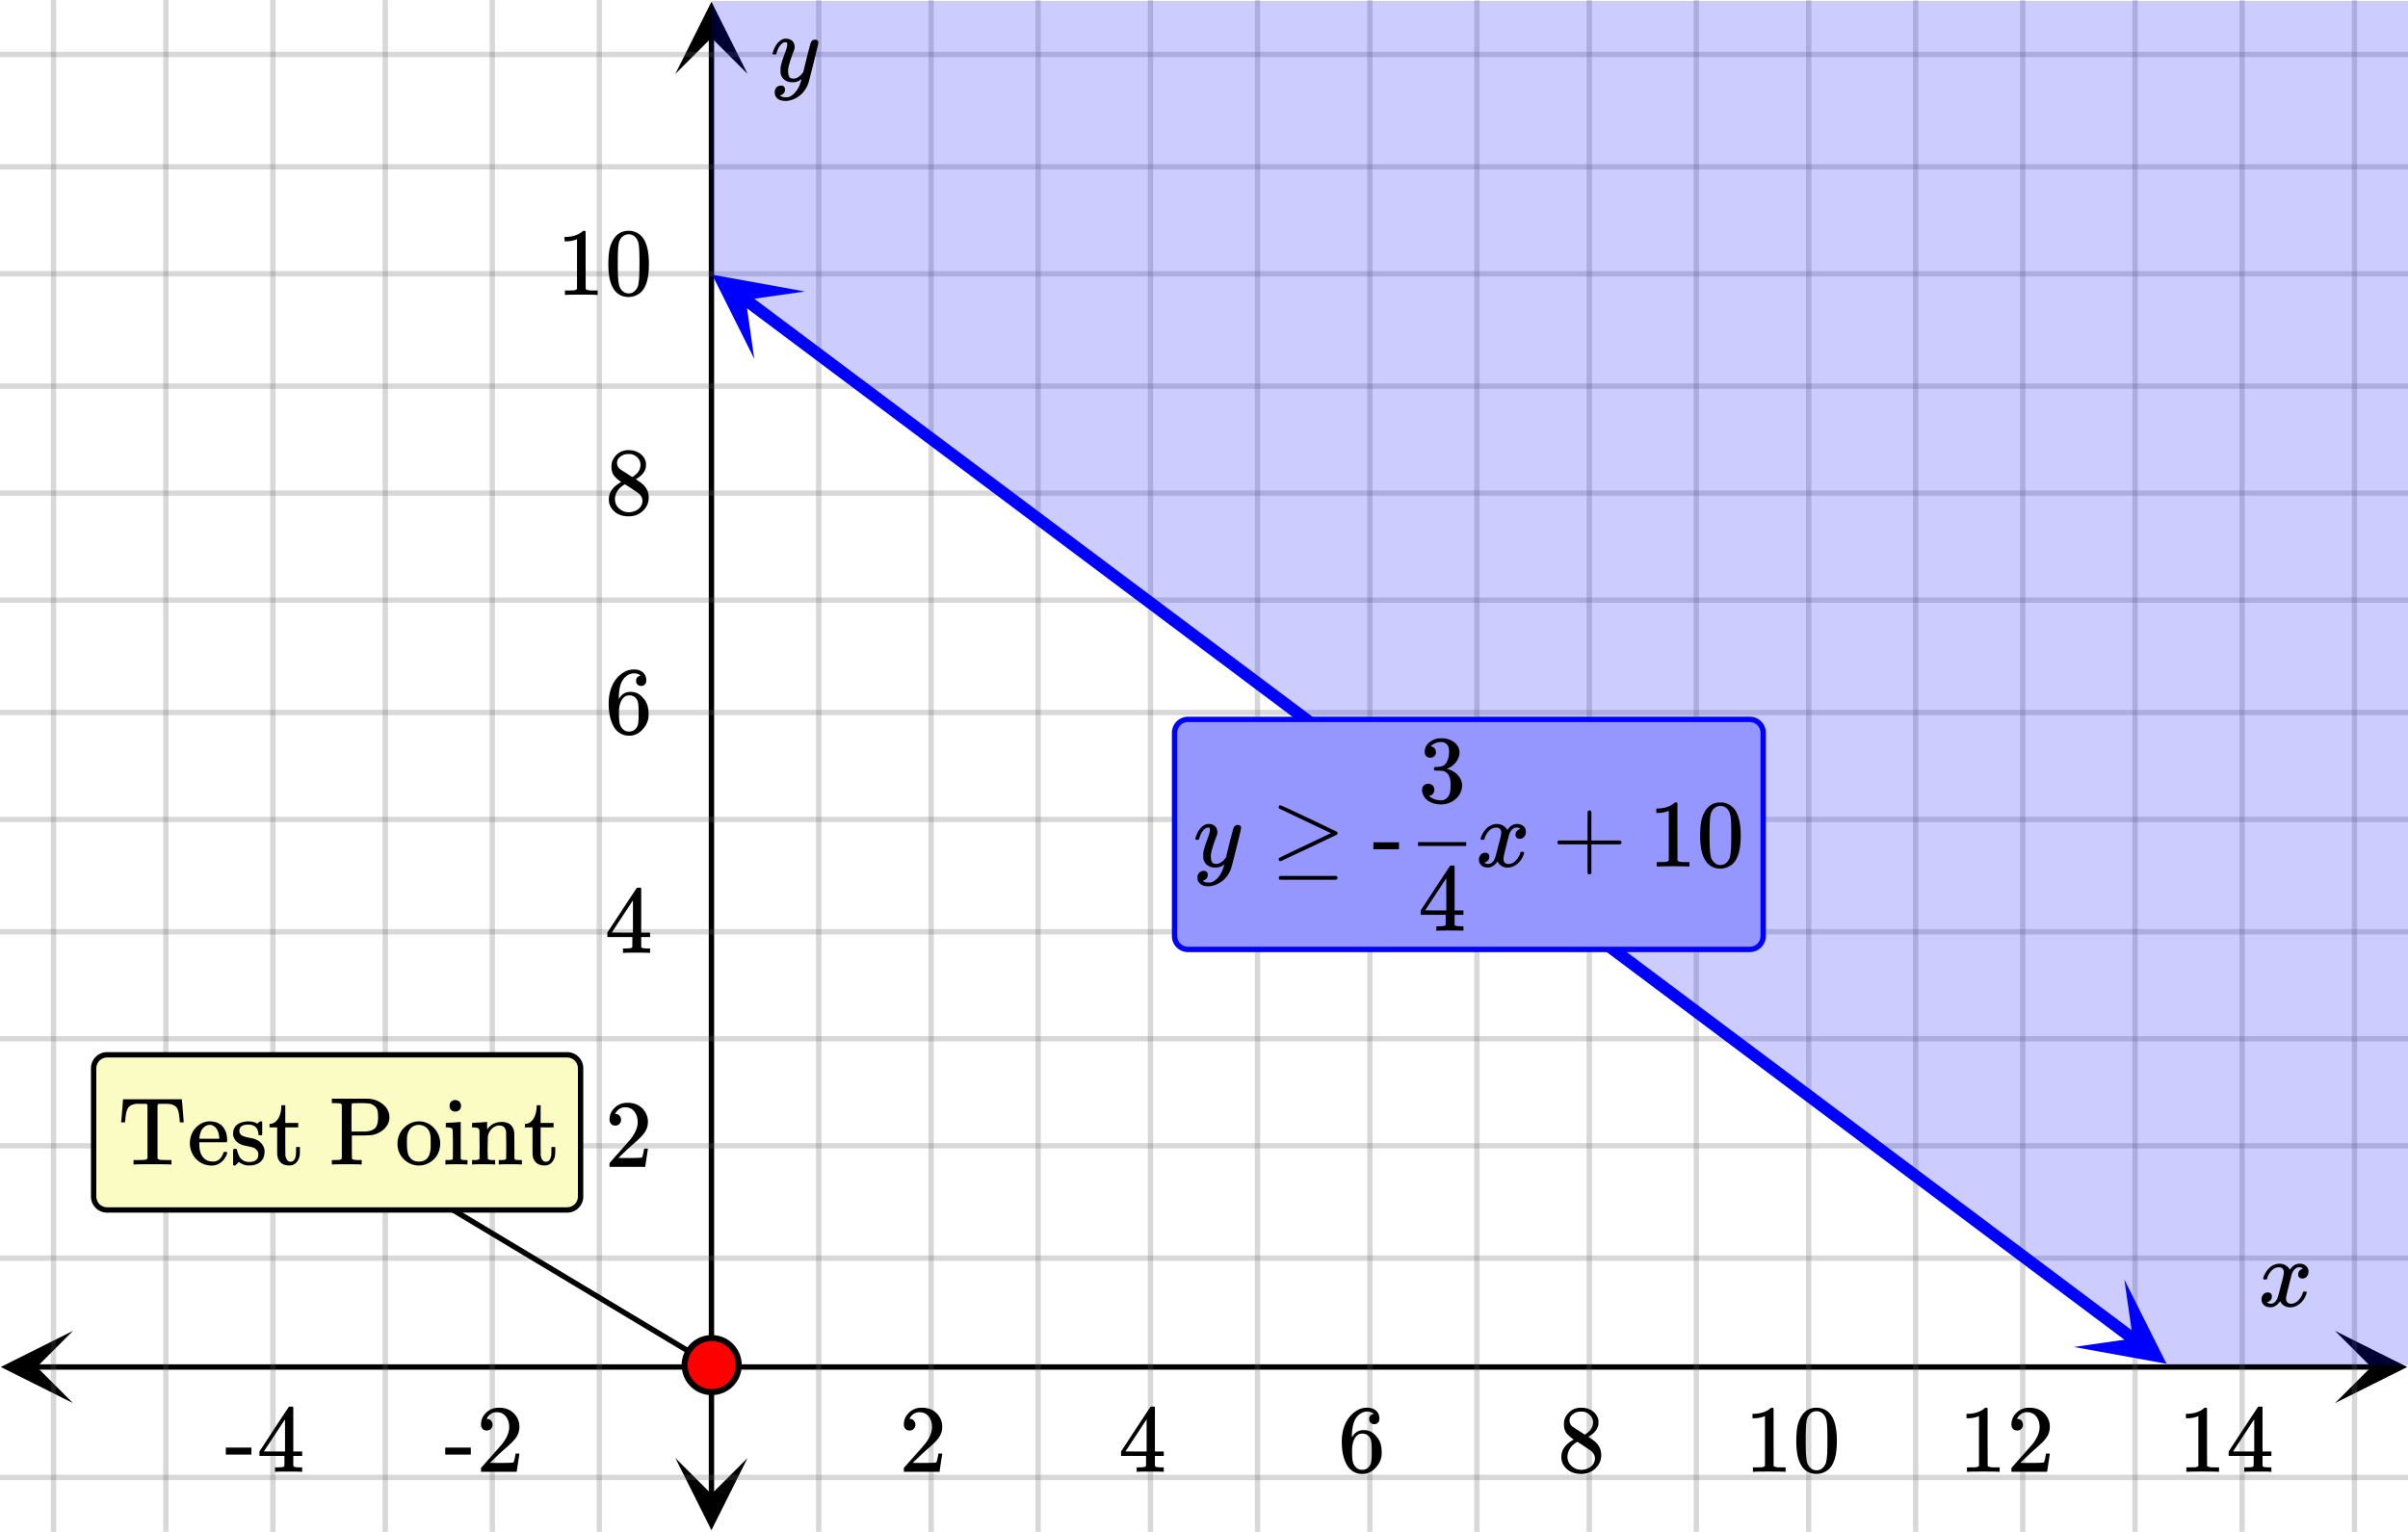 <svg xmlns="http://www.w3.org/2000/svg" width="450" height="286.359" viewBox="0 0 450 286"><defs><clipPath id="a"><path d="M126.203 272H140v13.863h-13.797zm0 0"/></clipPath><clipPath id="b"><path d="M126.203 0H140v13.637h-13.797zm0 0"/></clipPath><clipPath id="c"><path d="M.137 248.605H14V263H.137zm0 0"/></clipPath><clipPath id="d"><path d="M436.363 248.605H450V263h-13.637zm0 0"/></clipPath><clipPath id="e"><path d="M133 51h18v16h-18zm0 0"/></clipPath><clipPath id="f"><path d="M137.8 44.86l28.36 21.245-21.242 28.364-28.363-21.246zm0 0"/></clipPath><clipPath id="g"><path d="M387 239h18v16h-18zm0 0"/></clipPath><clipPath id="h"><path d="M396.992 239.008l28.363 21.246-21.246 28.363-28.363-21.246zm0 0"/></clipPath><clipPath id="i"><path d="M265 157h9v1h-9zm0 0"/></clipPath></defs><path fill="#fff" d="M0 0h450v286H0z"/><path d="M132.453 279.25V6.75h1v272.5zm0 0"/><g clip-path="url(#a)"><path d="M126.203 272.363l6.75 13.5 6.75-13.5-6.75 6.75zm0 0"/></g><g clip-path="url(#b)"><path d="M126.203 13.637l6.75-13.5 6.75 13.5-6.75-6.75zm0 0"/></g><path d="M0 235h450M0 214h450M0 194h450M0 174h450M0 153h450M0 133h450M0 112h450M0 92h450M0 72h450M0 51h450M0 31h450M0 10h450M0 276h450"/><path d="M0 234.5h450c.277 0 .5.223.5.5s-.223.5-.5.5H0a.498.498 0 0 1-.5-.5c0-.277.223-.5.5-.5zm0-21h450c.277 0 .5.223.5.5s-.223.5-.5.5H0a.498.498 0 0 1-.5-.5c0-.277.223-.5.5-.5zm0-20h450c.277 0 .5.223.5.5s-.223.5-.5.5H0a.498.498 0 0 1-.5-.5c0-.277.223-.5.5-.5zm0-20h450c.277 0 .5.223.5.5s-.223.5-.5.5H0a.498.498 0 0 1-.5-.5c0-.277.223-.5.5-.5zm0-21h450c.277 0 .5.223.5.5s-.223.5-.5.5H0a.498.498 0 0 1-.5-.5c0-.277.223-.5.5-.5zm0-20h450c.277 0 .5.223.5.5s-.223.5-.5.5H0a.498.498 0 0 1-.5-.5c0-.277.223-.5.5-.5zm0-21h450c.277 0 .5.223.5.5s-.223.5-.5.5H0a.498.498 0 0 1-.5-.5c0-.277.223-.5.5-.5zm0-20h450c.277 0 .5.223.5.5s-.223.5-.5.5H0a.498.498 0 0 1-.5-.5c0-.277.223-.5.5-.5zm0-20h450c.277 0 .5.223.5.5s-.223.5-.5.5H0a.498.498 0 0 1-.5-.5c0-.277.223-.5.5-.5zm0-21h450c.277 0 .5.223.5.5s-.223.5-.5.5H0a.498.498 0 0 1-.5-.5c0-.277.223-.5.5-.5zm0-20h450c.277 0 .5.223.5.5s-.223.5-.5.5H0a.498.498 0 0 1-.5-.5c0-.277.223-.5.5-.5zm0-21h450c.277 0 .5.223.5.5s-.223.5-.5.5H0a.498.498 0 0 1-.5-.5c0-.277.223-.5.5-.5zm0 266h450c.277 0 .5.223.5.5s-.223.5-.5.5H0a.498.498 0 0 1-.5-.5c0-.277.223-.5.5-.5zm0 0" fill="#666" fill-opacity=".251"/><path d="M6.75 254.855h436.5v1H6.75zm0 0"/><g clip-path="url(#c)"><path d="M13.637 248.605l-13.5 6.75 13.5 6.75-6.75-6.75zm0 0"/></g><g clip-path="url(#d)"><path d="M436.363 248.605l13.5 6.75-13.5 6.75 6.75-6.75zm0 0"/></g><path d="M153 0v286M174 0v286M194 0v286M215 0v286M235 0v286M256 0v286M276 0v286M297 0v286M317 0v286M338 0v286M358 0v286M378 0v286M399 0v286M419 0v286M440 0v286M112 0v286M92 0v286M72 0v286M51 0v286M31 0v286M10 0v286"/><path d="M153.5 0v286c0 .277-.223.5-.5.5a.498.498 0 0 1-.5-.5V0c0-.277.223-.5.5-.5s.5.223.5.5zm21 0v286c0 .277-.223.5-.5.5a.498.498 0 0 1-.5-.5V0c0-.277.223-.5.5-.5s.5.223.5.5zm20 0v286c0 .277-.223.5-.5.5a.498.498 0 0 1-.5-.5V0c0-.277.223-.5.5-.5s.5.223.5.5zm21 0v286c0 .277-.223.5-.5.5a.498.498 0 0 1-.5-.5V0c0-.277.223-.5.5-.5s.5.223.5.5zm20 0v286c0 .277-.223.5-.5.5a.498.498 0 0 1-.5-.5V0c0-.277.223-.5.5-.5s.5.223.5.5zm21 0v286c0 .277-.223.5-.5.5a.498.498 0 0 1-.5-.5V0c0-.277.223-.5.5-.5s.5.223.5.5zm20 0v286c0 .277-.223.5-.5.5a.498.498 0 0 1-.5-.5V0c0-.277.223-.5.5-.5s.5.223.5.5zm21 0v286c0 .277-.223.5-.5.5a.498.498 0 0 1-.5-.5V0c0-.277.223-.5.5-.5s.5.223.5.5zm20 0v286c0 .277-.223.5-.5.5a.498.498 0 0 1-.5-.5V0c0-.277.223-.5.5-.5s.5.223.5.5zm21 0v286c0 .277-.223.5-.5.5a.498.498 0 0 1-.5-.5V0c0-.277.223-.5.5-.5s.5.223.5.5zm20 0v286c0 .277-.223.5-.5.5a.498.498 0 0 1-.5-.5V0c0-.277.223-.5.5-.5s.5.223.5.5zm20 0v286c0 .277-.223.5-.5.5a.498.498 0 0 1-.5-.5V0c0-.277.223-.5.5-.5s.5.223.5.5zm21 0v286c0 .277-.223.5-.5.5a.498.498 0 0 1-.5-.5V0c0-.277.223-.5.5-.5s.5.223.5.5zm20 0v286c0 .277-.223.5-.5.5a.498.498 0 0 1-.5-.5V0c0-.277.223-.5.5-.5s.5.223.5.5zm21 0v286c0 .277-.223.5-.5.5a.498.498 0 0 1-.5-.5V0c0-.277.223-.5.5-.5s.5.223.5.5zm-328 0v286c0 .277-.223.5-.5.5a.498.498 0 0 1-.5-.5V0c0-.277.223-.5.5-.5s.5.223.5.5zm-20 0v286c0 .277-.223.5-.5.5a.498.498 0 0 1-.5-.5V0c0-.277.223-.5.5-.5s.5.223.5.5zm-20 0v286c0 .277-.223.5-.5.5a.498.498 0 0 1-.5-.5V0c0-.277.223-.5.5-.5s.5.223.5.5zm-21 0v286c0 .277-.223.5-.5.5a.498.498 0 0 1-.5-.5V0c0-.277.223-.5.5-.5s.5.223.5.5zm-20 0v286c0 .277-.223.5-.5.5a.498.498 0 0 1-.5-.5V0c0-.277.223-.5.5-.5s.5.223.5.5zm-21 0v286c0 .277-.223.5-.5.5a.498.498 0 0 1-.5-.5V0c0-.277.223-.5.5-.5s.5.223.5.5zm0 0" fill="#666" fill-opacity=".251"/><path d="M405 255L133 51V0h317v255zm0 0" fill="#00f" fill-opacity=".2"/><path d="M139.93 54.89l1.742 1.305 1.738 1.305-.672.898.672-.898 1.742 1.305 1.743 1.3 1.742 1.305 1.738 1.305 1.742 1.305-.676.902.676-.902 3.485 2.609 1.738 1.305 3.484 2.609-.676.898.676-.898 1.742 1.3 1.739 1.305 5.226 3.915-.676.902.676-.903 1.739 1.305 5.226 3.914-.676.899.676-.899 1.742 1.305 1.739 1.3 5.226 3.915-.676.902.676-.902 1.738 1.304 5.227 3.915 1.738 1.304-.672.899.672-.899 1.742 1.301 3.485 2.61-.676.902.676-.903 1.738 1.305 1.742 1.305-.675.902.675-.902 3.485 2.61 1.738 1.304 1.742 1.305-.672.898.672-.898 1.742 1.304 1.743 1.301 1.738 1.305 3.484 2.609-.676.902.676-.902 1.742 1.305 1.739 1.304 5.226 3.914-.676.899.676-.899 1.742 1.301 1.739 1.305 5.226 3.914-.676.902.676-.902 1.738 1.305 5.227 3.914 1.738 1.304-.672.899.672-.899 1.743 1.301 3.484 2.61 1.738 1.304-.672.903.672-.903 5.227 3.914 1.738 1.305 1.742 1.305 1.742 1.3 1.743 1.305-.676.903.676-.903 1.738 1.305 5.226 3.914 1.739 1.305 5.226 3.914 1.742 1.3 1.739 1.305-.672.903.672-.903 5.226 3.914 1.739 1.305 5.226 3.914 1.738 1.3-.671.903.671-.902 1.743 1.304-.676.903.676-.903 3.484 2.61 1.738 1.304 5.227 3.915 1.738 1.304 1.742 1.301 3.485 2.61-.676.902.676-.903 1.738 1.305 5.227 3.914 1.738 1.305 3.484 2.61 1.742 1.3 1.743 1.305 1.738 1.304-.672.903.672-.903 5.226 3.914 1.739 1.305 3.484 2.61 1.742 1.3 1.739 1.305 1.742 1.305-.676.902.676-.902 3.484 2.609 1.738 1.305 5.227 3.914 1.738 1.304 1.742 1.301 1.743 1.305-.676.902.676-.902 1.742 1.305 1.738 1.304 5.227 3.914-.676.899.676-.899 1.738 1.305 1.742 1.305 1.742 1.3 3.485 2.61-.676.902.676-.902 1.738 1.305 5.226 3.914 1.739 1.304 3.484 2.61 1.742 1.3 1.739 1.305 1.742 1.305-.676.902.676-.902 1.742 1.305a1.124 1.124 0 1 1-1.348 1.8l-5.226-3.914-1.738-1.3-6.97-5.22-1.738-1.304-1.742-1.305.676-.898-.676.898-3.484-2.609-1.738-1.305-1.743-1.3-1.742-1.305.676-.903-.676.903-1.742-1.305-1.738-1.305-5.227-3.914.676-.898-.676.898-1.738-1.304-1.742-1.305-1.742-1.3-1.743-1.305-1.738-1.305-5.226-3.914-1.739-1.305.672-.898-.672.898-3.484-2.61-1.742-1.3-1.739-1.305-6.968-5.218-1.739-1.305.672-.899-.672.899-5.226-3.914-1.738-1.301-5.227-3.914-1.738-1.305-3.485-2.61.676-.898-.676.899-1.742-1.305-1.738-1.304-1.742-1.301-3.485-2.61-1.738-1.304-5.227-3.914-1.738-1.305.672-.899-.672.899-3.484-2.61-1.742-1.3-1.739-1.305-6.968-5.219-1.739-1.304.672-.899-.672.899-3.484-2.61-1.742-1.3-1.739-1.305-5.226-3.914-1.738-1.305-3.485-2.61.676-.898-.676.899-1.742-1.305-1.738-1.305-1.742-1.3-3.485-2.61-1.738-1.305-1.742-1.304.672-.903-.672.903-3.485-2.61-1.738-1.304-1.742-1.305.672-.898-.672.898-1.742-1.3-1.743-1.305-1.738-1.305-3.484-2.61.676-.902-.676.902-3.485-2.609-1.738-1.305-3.484-2.609.676-.898-.676.898-1.742-1.3-1.739-1.305-5.226-3.915.676-.902-.676.903-1.738-1.305-5.227-3.914-1.738-1.301.672-.902-.672.902-5.227-3.914-1.738-1.305.672-.902-.672.902-3.485-2.61.676-.898-.676.899-1.742-1.305-1.738-1.305-1.742-1.304.672-.899-.672.899-1.742-1.301-1.743-1.305-1.738-1.304-3.484-2.61.676-.902-.676.902-3.485-2.61-1.738-1.304-1.742-1.305-1.742-1.3.675-.903-.675.903-1.742-1.305-1.739-1.305-3.484-2.609.676-.902-.676.902-1.742-1.305-1.739-1.304-5.226-3.914.676-.899-.676.899-1.738-1.301-5.227-3.914-1.738-1.305.672-.898-.672.898-5.227-3.914-1.738-1.305-1.742-1.3.672-.903-.672.902-3.485-2.609-1.738-1.305a1.12 1.12 0 0 1-.227-1.574 1.12 1.12 0 0 1 1.575-.226zm0 0" fill="#00f"/><g clip-path="url(#e)"><g clip-path="url(#f)" clip-rule="evenodd"><path d="M150.406 54.305l-17.328-3.14 7.883 15.745-1.582-11.023zm0 0" fill="#00f"/></g></g><g clip-path="url(#g)"><g clip-path="url(#h)" clip-rule="evenodd"><path d="M396.992 239.008l7.883 15.746-17.324-3.14 11.023-1.583zm0 0" fill="#00f"/></g></g><path d="M405 255L133 51" fill="red"/><path d="M132.738 255.434l-70-42 .524-.868 70 42zm0 0"/><path d="M138.05 255a5.051 5.051 0 1 1-10.102-.001 5.051 5.051 0 0 1 10.103.001zm0 0" fill="red" stroke-width="1.125" stroke="#000"/><path d="M152.313 7.234c.175 0 .324.047.445.141.12.094.18.219.18.375s-.293 1.418-.883 3.781c-.59 2.364-.926 3.66-1.008 3.89a4.988 4.988 0 0 1-.938 1.626c-.425.5-.922.89-1.484 1.172-.645.312-1.25.468-1.813.468-.917 0-1.535-.285-1.859-.859-.113-.168-.172-.406-.172-.719 0-.406.11-.722.328-.953.262-.23.528-.343.797-.343.531 0 .797.25.797.75 0 .449-.207.769-.625.968a.84.84 0 0 1-.101.055c-.036.016-.067.027-.086.039a.093.093 0 0 1-.047.016l-.063.03c.043.063.168.142.375.235.2.063.39.094.578.094h.141c.207 0 .363-.012.469-.031.457-.137.89-.442 1.297-.922.406-.48.718-1.05.937-1.719.137-.394.203-.629.203-.703 0-.012-.011-.008-.039.008a.534.534 0 0 0-.101.086c-.45.324-.942.484-1.485.484-.613 0-1.12-.144-1.515-.437-.395-.293-.653-.704-.766-1.235a5.999 5.999 0 0 1-.016-.57c0-.285.012-.508.032-.664.082-.512.359-1.39.828-2.64.261-.708.39-1.204.39-1.485 0-.168-.011-.285-.039-.352-.027-.066-.097-.101-.21-.101h-.094c-.27 0-.532.129-.782.39-.386.387-.683.957-.89 1.72a.197.197 0 0 1-.016.062.288.288 0 0 1-.023.054l-.024.032c-.011.015-.031.023-.062.023h-.485c-.074-.074-.109-.129-.109-.164s.02-.121.063-.258c.25-.844.625-1.496 1.125-1.953.406-.387.832-.578 1.28-.578.5 0 .903.137 1.204.414.3.277.453.66.453 1.148-.02.23-.035.356-.047.375 0 .075-.094.332-.281.782-.488 1.332-.781 2.308-.875 2.921a4.09 4.09 0 0 0-.016.422c0 .457.07.809.211 1.047.14.239.403.36.79.36.28 0 .542-.075.788-.22.246-.144.43-.284.555-.421.125-.137.285-.324.484-.563 0-.011.028-.132.086-.367.059-.234.145-.586.258-1.054.113-.47.223-.918.328-1.344.457-1.793.715-2.735.766-2.828.156-.324.41-.485.766-.485zm0 0M114.984 210.23c.329 0 .579-.109.782-.328.203-.203.296-.453.296-.75a1.13 1.13 0 0 0-.28-.765.907.907 0 0 0-.735-.328c-.047 0-.078 0-.078-.016s.015-.047.047-.11c.046-.078.078-.14.109-.187.438-.625 1-.937 1.688-.937.75 0 1.328.265 1.734.796.422.532.625 1.204.625 1.985 0 .922-.39 1.922-1.203 3.015-.375.47-1.219 1.422-2.516 2.875-1 1.125-1.5 1.704-1.516 1.72-.03.03-.03.171-.03.405v.344h6.671v-.047l.5-3.297v-.062h-.719v.062c-.109.672-.203 1.094-.25 1.22-.062.234-.125.359-.171.374-.126.063-1.126.094-3.016.094l-1.36-.016 1.063-1.015a46.51 46.51 0 0 1 1.797-1.657c1.016-.875 1.703-1.562 2.031-2.062.422-.61.625-1.266.625-1.969 0-.172 0-.375-.031-.594a3.58 3.58 0 0 0-1.25-2.187c-.672-.563-1.531-.828-2.563-.828-.921 0-1.703.297-2.359.922-.64.61-.969 1.36-.969 2.218 0 .313.094.579.281.797.188.22.454.328.797.328zm0 0M121.313 177.95h.171v-.829h-.53c-.579-.016-.923-.062-1.016-.14a.417.417 0 0 1-.11-.22V174.98h1.656v-.828h-1.656v-8.28l-.11-.11h-.327c-.235 0-.36.015-.375.031-.032.016-.954 1.406-2.797 4.203l-2.719 4.156v.828h4.672v.891c0 .625-.016.953-.016.984-.062.094-.125.157-.219.172-.124.047-.437.078-.953.094h-.562v.828h.156c.172-.031.984-.047 2.422-.047 1.375 0 2.156.016 2.313.047zm-3.032-3.798h-1.984l-1.969-.015 3.953-6zm0 0M119.719 126.121c-.563.11-.844.422-.844.969 0 .297.078.531.25.687a.98.98 0 0 0 .703.266c.281 0 .516-.094.688-.281.171-.172.265-.422.265-.719 0-.64-.219-1.156-.64-1.531-.422-.375-.985-.547-1.688-.547-.75 0-1.453.219-2.11.672-.812.547-1.452 1.297-1.906 2.281-.453.969-.687 2.094-.687 3.39 0 1.907.36 3.422 1.063 4.547.53.782 1.25 1.266 2.124 1.438.188.031.391.047.626.047.28 0 .515-.016.718-.063.625-.14 1.203-.468 1.719-1.015.61-.625.969-1.282 1.125-2 .063-.235.078-.5.078-.766v-.328c0-.703-.125-1.344-.375-1.922a3.952 3.952 0 0 0-.703-1.016 3.592 3.592 0 0 0-.86-.734c-.421-.234-.906-.344-1.453-.344-.843 0-1.515.36-2 1.078l-.14.235-.031-.063c0-1.656.28-2.859.859-3.64.563-.719 1.266-1.078 2.094-1.078.484.03.86.187 1.125.437zm-.797 4.328c.187.25.297.547.344.906.046.344.078.86.078 1.547v.578c0 .657-.031 1.157-.078 1.5-.047.36-.157.657-.344.907-.328.453-.797.687-1.406.687-.391 0-.735-.125-1.016-.375a2.158 2.158 0 0 1-.625-.922c-.14-.406-.203-1.156-.203-2.218 0-1.313.281-2.25.875-2.844.281-.281.64-.406 1.078-.406.531 0 .969.203 1.297.64zm0 0M116.094 89.918c-1.547.86-2.313 1.937-2.313 3.234 0 .625.14 1.141.438 1.578.703 1.079 1.781 1.61 3.265 1.61 1.063 0 1.954-.344 2.672-1.031.719-.688 1.078-1.516 1.078-2.5 0-1.063-.453-1.954-1.359-2.672-.016-.032-.375-.266-1.047-.719l.219-.156c.922-.563 1.469-1.25 1.64-2.047.032-.094.032-.281.032-.531 0-.22 0-.36-.016-.438-.14-.672-.516-1.219-1.11-1.656-.609-.422-1.312-.625-2.124-.625-.656 0-1.25.156-1.766.484-.5.328-.89.766-1.156 1.313-.188.343-.281.781-.281 1.297 0 .687.156 1.234.468 1.656.329.422.782.812 1.36 1.203zm3.594-3.203c0 .734-.329 1.375-.985 1.89a1.458 1.458 0 0 1-.312.235c-.157.094-.235.14-.235.156l-1.047-.687c-.718-.438-1.093-.688-1.156-.75-.437-.297-.64-.704-.64-1.22 0-.39.14-.718.437-1 .438-.421.969-.64 1.61-.64.312 0 .515 0 .593.016.484.094.89.328 1.219.687.344.36.516.797.516 1.313zm-4.766 6.406c0-.266.047-.547.156-.86.234-.718.734-1.312 1.484-1.796l.22-.11.14.079c.11.078.266.171.469.296.187.125.375.25.546.36.891.594 1.391.922 1.485 1.031.422.39.64.844.64 1.36 0 .343-.109.687-.312 1a2.25 2.25 0 0 1-.906.78 2.935 2.935 0 0 1-1.344.313 2.58 2.58 0 0 1-1.797-.703c-.516-.453-.781-1.047-.781-1.75zm0 0M111.484 54.95h.204v-.829h-1.063c-.594 0-.984-.094-1.172-.266l-.016-5.406v-5.39a.496.496 0 0 0-.312-.094c-.11 0-.188.015-.203.047a2.646 2.646 0 0 1-.563.422c-.671.406-1.515.64-2.515.671h-.344v.829h.344c.672 0 1.297-.125 1.844-.344a.653.653 0 0 1 .14-.047v9.312c-.187.125-.328.204-.422.22-.203.03-.656.046-1.36.046h-.468v.828h.219c.203-.031 1.156-.047 2.828-.047 1.703 0 2.656.016 2.86.047zm3.235-10.532a6.062 6.062 0 0 0-.813 2c-.14.734-.219 1.656-.219 2.766 0 1.859.25 3.28.766 4.265.64 1.266 1.656 1.89 3.031 1.89.516 0 1.032-.124 1.532-.374.656-.313 1.14-.813 1.484-1.516.516-.984.766-2.406.766-4.265 0-1.735-.22-3.11-.672-4.094a3.638 3.638 0 0 0-.828-1.235 3.316 3.316 0 0 0-2.297-.89c-1.172 0-2.078.484-2.75 1.453zm4.047-.219c.265.281.437.61.53 1.016.11.39.157 1.078.188 2.047 0 .078 0 .312.016.703v.984c0 1.156-.016 1.953-.031 2.422-.047.828-.125 1.438-.219 1.797a2.016 2.016 0 0 1-.547.953c-.312.36-.719.547-1.219.547-.5 0-.921-.188-1.234-.547a2.016 2.016 0 0 1-.547-.953c-.094-.36-.172-.969-.219-1.797a76.225 76.225 0 0 1-.03-2.422v-.984c.015-.39.015-.625.015-.703.031-.969.078-1.657.187-2.047.094-.406.266-.735.531-1.016a1.7 1.7 0 0 1 1.297-.578c.5 0 .938.188 1.282.578zm0 0M423.047 239c-.074-.074-.11-.14-.11-.203.051-.324.239-.738.563-1.25.563-.844 1.27-1.332 2.125-1.469.168-.02.293-.031.375-.031.418 0 .8.105 1.156.32.356.215.61.48.766.805.156-.2.254-.324.297-.375.437-.5.949-.75 1.531-.75.488 0 .887.14 1.195.422.309.281.461.625.461 1.031 0 .375-.105.688-.32.938-.215.25-.492.375-.836.375a.814.814 0 0 1-.563-.196.67.67 0 0 1-.218-.523c0-.551.3-.934.906-1.14 0-.013-.066-.052-.203-.126-.113-.074-.285-.11-.516-.11a.936.936 0 0 0-.344.048c-.457.187-.796.582-1.015 1.187-.031.094-.203.762-.516 2.008-.312 1.246-.48 1.945-.5 2.101a2.243 2.243 0 0 0-.062.532c0 .293.082.52.25.687.168.168.39.25.672.25.5 0 .957-.215 1.367-.64.41-.426.691-.895.836-1.407.031-.125.066-.195.101-.21.035-.016.133-.024.29-.024.23 0 .343.047.343.14 0 .012-.015.079-.047.204-.199.738-.613 1.386-1.25 1.937-.562.45-1.156.672-1.781.672-.844 0-1.48-.379-1.906-1.14-.356.542-.801.902-1.344 1.078a1.76 1.76 0 0 1-.469.047c-.687 0-1.176-.25-1.469-.75a1.322 1.322 0 0 1-.187-.72c0-.355.11-.66.328-.913a1.05 1.05 0 0 1 .828-.383c.52 0 .781.254.781.766 0 .437-.214.761-.64.968-.02.012-.05.024-.086.04a1.046 1.046 0 0 0-.094.046c-.027.016-.043.024-.055.024l-.046.015c0 .031.09.082.265.156.145.063.301.094.469.094.438 0 .813-.27 1.125-.812.125-.219.355-1 .688-2.344.074-.27.152-.574.242-.914.09-.34.152-.598.195-.774.043-.175.066-.285.078-.328.063-.324.094-.558.094-.703 0-.281-.078-.508-.235-.68-.156-.171-.375-.257-.656-.257-.543 0-1.011.207-1.406.625a3.462 3.462 0 0 0-.828 1.437c-.02.106-.047.168-.078.188-.031.02-.13.031-.297.031zm0 0M169.984 267.23c.328 0 .578-.109.782-.328.203-.203.297-.453.297-.75a1.13 1.13 0 0 0-.282-.765.907.907 0 0 0-.734-.328c-.047 0-.078 0-.078-.016s.015-.047.047-.11c.047-.078.078-.14.109-.187.438-.625 1-.937 1.688-.937.75 0 1.328.265 1.734.796.422.532.625 1.204.625 1.985 0 .922-.39 1.922-1.203 3.015-.375.47-1.219 1.422-2.516 2.875-1 1.125-1.5 1.704-1.516 1.72-.03.03-.03.171-.03.405v.344h6.671v-.047l.5-3.297v-.062h-.719v.062c-.109.672-.203 1.094-.25 1.22-.062.234-.125.359-.172.374-.125.063-1.125.094-3.015.094l-1.36-.016 1.063-1.015a46.51 46.51 0 0 1 1.797-1.657c1.016-.875 1.703-1.562 2.031-2.062.422-.61.625-1.266.625-1.969 0-.172 0-.375-.031-.594a3.58 3.58 0 0 0-1.25-2.187c-.672-.563-1.531-.828-2.563-.828-.922 0-1.703.297-2.359.922-.64.61-.969 1.36-.969 2.218 0 .313.094.579.281.797.188.22.454.328.797.328zm0 0M217.313 274.95h.171v-.829h-.53c-.579-.016-.923-.062-1.017-.14a.417.417 0 0 1-.109-.22V271.98h1.656v-.828h-1.656v-8.28l-.11-.11h-.327c-.235 0-.36.015-.375.031-.032.016-.953 1.406-2.797 4.203l-2.719 4.156v.828h4.672v.891c0 .625-.016.953-.016.984-.062.094-.125.157-.219.172-.125.047-.437.078-.953.094h-.562v.828h.156c.172-.031.984-.047 2.422-.047 1.375 0 2.156.016 2.313.047zm-3.032-3.798h-1.984l-1.969-.015 3.953-6zm0 0M256.719 264.121c-.563.11-.844.422-.844.969 0 .297.078.531.25.687a.98.98 0 0 0 .703.266c.281 0 .516-.094.688-.281.171-.172.265-.422.265-.719 0-.64-.219-1.156-.64-1.531-.422-.375-.985-.547-1.688-.547-.75 0-1.453.219-2.11.672-.812.547-1.452 1.297-1.905 2.281-.454.969-.688 2.094-.688 3.39 0 1.907.36 3.422 1.063 4.547.53.782 1.25 1.266 2.125 1.438.187.031.39.047.625.047.28 0 .515-.016.718-.063.625-.14 1.203-.468 1.719-1.015.61-.625.969-1.282 1.125-2 .063-.235.078-.5.078-.766v-.328c0-.703-.125-1.344-.375-1.922a3.952 3.952 0 0 0-.703-1.016 3.592 3.592 0 0 0-.86-.734c-.421-.234-.906-.344-1.452-.344-.844 0-1.516.36-2 1.078l-.141.235-.031-.063c0-1.656.28-2.859.859-3.64.563-.719 1.266-1.078 2.094-1.078.484.03.86.187 1.125.437zm-.797 4.328c.187.25.297.547.344.906.046.344.078.86.078 1.547v.578c0 .657-.031 1.157-.078 1.5-.047.36-.157.657-.344.907-.328.453-.797.687-1.406.687-.391 0-.735-.125-1.016-.375a2.158 2.158 0 0 1-.625-.922c-.14-.406-.203-1.156-.203-2.218 0-1.313.281-2.25.875-2.844.281-.281.64-.406 1.078-.406.531 0 .969.203 1.297.64zm0 0M294.094 268.918c-1.547.86-2.313 1.937-2.313 3.234 0 .625.14 1.141.438 1.578.703 1.079 1.781 1.61 3.265 1.61 1.063 0 1.954-.344 2.672-1.031.719-.688 1.078-1.516 1.078-2.5 0-1.063-.453-1.954-1.359-2.672-.016-.032-.375-.266-1.047-.719l.219-.156c.922-.563 1.469-1.25 1.64-2.047.032-.094.032-.281.032-.531 0-.22 0-.36-.016-.438-.14-.672-.515-1.219-1.11-1.656-.609-.422-1.312-.625-2.124-.625-.656 0-1.25.156-1.766.484-.5.328-.89.766-1.156 1.313-.188.343-.281.781-.281 1.297 0 .687.156 1.234.468 1.656.329.422.782.812 1.36 1.203zm3.594-3.203c0 .734-.329 1.375-.985 1.89a1.458 1.458 0 0 1-.312.235c-.157.094-.235.14-.235.156l-1.047-.687c-.718-.438-1.093-.688-1.156-.75-.437-.297-.64-.704-.64-1.22 0-.39.14-.718.437-1 .438-.421.969-.64 1.61-.64.312 0 .515 0 .593.016.485.094.89.328 1.219.687.344.36.515.797.515 1.313zm-4.766 6.406c0-.266.047-.547.156-.86.235-.718.735-1.312 1.485-1.796l.218-.11.14.079c.11.078.267.171.47.296.187.125.375.25.546.36.891.594 1.391.922 1.485 1.031.422.39.64.844.64 1.36 0 .343-.109.687-.312 1a2.25 2.25 0 0 1-.906.78 2.935 2.935 0 0 1-1.344.313 2.58 2.58 0 0 1-1.797-.703c-.515-.453-.781-1.047-.781-1.75zm0 0M333.484 274.95h.204v-.829h-1.063c-.594 0-.984-.094-1.172-.266l-.015-5.406v-5.39a.496.496 0 0 0-.313-.094c-.11 0-.188.015-.203.047a2.646 2.646 0 0 1-.563.422c-.671.406-1.515.64-2.515.671h-.344v.829h.344c.672 0 1.297-.125 1.844-.344a.653.653 0 0 1 .14-.047v9.312c-.187.125-.328.204-.422.22-.203.03-.656.046-1.36.046h-.468v.828h.219c.203-.031 1.156-.047 2.828-.047 1.703 0 2.656.016 2.86.047zm3.235-10.532a6.062 6.062 0 0 0-.813 2c-.14.734-.219 1.656-.219 2.766 0 1.859.25 3.28.766 4.265.64 1.266 1.656 1.89 3.031 1.89.516 0 1.032-.124 1.532-.374.656-.313 1.14-.813 1.484-1.516.516-.984.766-2.406.766-4.265 0-1.735-.22-3.11-.672-4.094a3.638 3.638 0 0 0-.828-1.235 3.316 3.316 0 0 0-2.297-.89c-1.172 0-2.078.484-2.75 1.453zm4.047-.219c.265.281.437.61.53 1.016.11.39.157 1.078.188 2.047 0 .078 0 .312.016.703v.984c0 1.156-.016 1.953-.031 2.422-.047.828-.125 1.438-.219 1.797a2.016 2.016 0 0 1-.547.953c-.312.36-.719.547-1.219.547-.5 0-.921-.188-1.234-.547a2.016 2.016 0 0 1-.547-.953c-.094-.36-.172-.969-.219-1.797a76.225 76.225 0 0 1-.03-2.422v-.984c.015-.39.015-.625.015-.703.031-.969.078-1.657.187-2.047.094-.406.266-.735.531-1.016a1.7 1.7 0 0 1 1.297-.578c.5 0 .938.188 1.282.578zm0 0M373.484 274.95h.204v-.829h-1.063c-.594 0-.984-.094-1.172-.266l-.015-5.406v-5.39a.496.496 0 0 0-.313-.094c-.11 0-.188.015-.203.047a2.646 2.646 0 0 1-.563.422c-.671.406-1.515.64-2.515.671h-.344v.829h.344c.672 0 1.297-.125 1.844-.344a.653.653 0 0 1 .14-.047v9.312c-.187.125-.328.204-.422.22-.203.03-.656.046-1.36.046h-.468v.828h.219c.203-.031 1.156-.047 2.828-.047 1.703 0 2.656.016 2.86.047zm3.485-7.72c.328 0 .578-.109.781-.328.203-.203.297-.453.297-.75a1.13 1.13 0 0 0-.281-.765.907.907 0 0 0-.735-.328c-.047 0-.078 0-.078-.016s.016-.047.047-.11c.047-.078.078-.14.11-.187.437-.625 1-.937 1.687-.937.75 0 1.328.265 1.734.796.422.532.625 1.204.625 1.985 0 .922-.39 1.922-1.203 3.015-.375.47-1.219 1.422-2.515 2.875-1 1.125-1.5 1.704-1.516 1.72-.031.03-.031.171-.031.405v.344h6.671v-.047l.5-3.297v-.062h-.718v.062c-.11.672-.203 1.094-.25 1.22-.063.234-.125.359-.172.374-.125.063-1.125.094-3.016.094l-1.36-.016 1.063-1.015a46.51 46.51 0 0 1 1.797-1.657c1.016-.875 1.703-1.562 2.031-2.062.422-.61.625-1.266.625-1.969 0-.172 0-.375-.03-.594a3.58 3.58 0 0 0-1.25-2.187c-.673-.563-1.532-.828-2.563-.828-.922 0-1.703.297-2.36.922-.64.61-.968 1.36-.968 2.218 0 .313.093.579.28.797.188.22.454.328.798.328zm0 0M414.484 274.95h.204v-.829h-1.063c-.594 0-.984-.094-1.172-.266l-.015-5.406v-5.39a.496.496 0 0 0-.313-.094c-.11 0-.188.015-.203.047a2.646 2.646 0 0 1-.563.422c-.671.406-1.515.64-2.515.671h-.344v.829h.344c.672 0 1.297-.125 1.844-.344a.653.653 0 0 1 .14-.047v9.312c-.187.125-.328.204-.422.22-.203.03-.656.046-1.36.046h-.468v.828h.219c.203-.031 1.156-.047 2.828-.047 1.703 0 2.656.016 2.86.047zm9.813 0h.172v-.829h-.531c-.579-.016-.922-.062-1.016-.14a.417.417 0 0 1-.11-.22V271.98h1.657v-.828h-1.656v-8.28l-.11-.11h-.328c-.234 0-.36.015-.375.031-.031.016-.953 1.406-2.797 4.203l-2.719 4.156v.828h4.672v.891c0 .625-.015.953-.015.984-.063.094-.125.157-.22.172-.124.047-.437.078-.952.094h-.563v.828h.156c.172-.031.985-.047 2.422-.047 1.375 0 2.157.016 2.313.047zm-3.031-3.798h-1.985l-1.969-.015 3.954-6zm0 0M83.203 271.73h4.781v-1.312h-4.78zm7.766-4.5c.328 0 .578-.109.781-.328.203-.203.297-.453.297-.75a1.13 1.13 0 0 0-.281-.765.907.907 0 0 0-.735-.328c-.047 0-.078 0-.078-.016s.016-.047.047-.11c.047-.078.078-.14.11-.187.437-.625 1-.937 1.687-.937.75 0 1.328.265 1.734.796.422.532.625 1.204.625 1.985 0 .922-.39 1.922-1.203 3.015-.375.47-1.219 1.422-2.516 2.875-1 1.125-1.5 1.704-1.515 1.72-.031.03-.031.171-.031.405v.344h6.671v-.047l.5-3.297v-.062h-.718v.062c-.11.672-.203 1.094-.25 1.22-.063.234-.125.359-.172.374-.125.063-1.125.094-3.016.094l-1.36-.016 1.063-1.015a46.51 46.51 0 0 1 1.797-1.657c1.016-.875 1.703-1.562 2.031-2.062.422-.61.626-1.266.626-1.969 0-.172 0-.375-.032-.594a3.58 3.58 0 0 0-1.25-2.187c-.672-.563-1.531-.828-2.562-.828-.922 0-1.703.297-2.36.922-.64.61-.968 1.36-.968 2.218 0 .313.093.579.28.797.188.22.454.328.798.328zm0 0M42.203 271.73h4.781v-1.312h-4.78zm14.094 3.22h.172v-.829h-.532c-.578-.016-.921-.062-1.015-.14a.417.417 0 0 1-.11-.22V271.98h1.657v-.828h-1.657v-8.28l-.109-.11h-.328c-.234 0-.36.015-.375.031-.031.016-.953 1.406-2.797 4.203l-2.719 4.156v.828h4.672v.891c0 .625-.015.953-.015.984-.063.094-.125.157-.22.172-.124.047-.437.078-.952.094h-.563v.828h.157c.171-.031.984-.047 2.421-.047 1.375 0 2.157.016 2.313.047zm-3.031-3.798H51.28l-1.968-.015 3.953-6zm0 0"/><path d="M222 133.8h105a3 3 0 0 1 3 3v38a3 3 0 0 1-3 3H222a3 3 0 0 1-3-3v-38a3 3 0 0 1 3-3zm1 2h103c1.105 0 2 .895 2 2v36c0 1.106-.895 2-2 2H223c-1.105 0-2-.894-2-2v-36c0-1.105.895-2 2-2zm0 0" fill-rule="evenodd" fill="#00f"/><path d="M222 134.8h105c1.105 0 2 .895 2 2v38c0 1.106-.895 2-2 2H222c-1.105 0-2-.894-2-2v-38c0-1.105.895-2 2-2zm0 0" fill-rule="evenodd" fill="#9696ff"/><path d="M231.313 154.035c.175 0 .324.047.445.14.12.095.18.22.18.376s-.293 1.414-.883 3.781c-.59 2.363-.926 3.66-1.008 3.89a4.988 4.988 0 0 1-.938 1.626c-.425.5-.922.89-1.484 1.172-.645.312-1.25.468-1.813.468-.917 0-1.535-.289-1.859-.86-.113-.167-.172-.405-.172-.718 0-.406.11-.726.328-.953.262-.23.528-.344.797-.344.531 0 .797.25.797.75 0 .446-.207.77-.625.969a.84.84 0 0 1-.101.055c-.036.015-.067.027-.086.039-.02.008-.036.015-.047.015l-.063.032c.043.062.168.14.375.234.2.063.39.094.578.094h.141c.207 0 .363-.012.469-.031.457-.137.89-.446 1.297-.922.406-.48.718-1.055.937-1.72.137-.398.203-.632.203-.702 0-.012-.011-.008-.039.008a.534.534 0 0 0-.101.086c-.45.32-.942.484-1.485.484-.613 0-1.12-.149-1.515-.438-.395-.293-.653-.703-.766-1.234a5.999 5.999 0 0 1-.016-.57c0-.29.012-.508.032-.664.082-.512.359-1.391.828-2.641.261-.71.39-1.203.39-1.484 0-.168-.011-.286-.039-.352-.027-.07-.097-.101-.21-.101h-.094c-.27 0-.532.128-.782.39-.386.383-.683.957-.89 1.719a.223.223 0 0 1-.016.062c-.012.032-.02.047-.023.055l-.024.031c-.011.016-.031.024-.062.024h-.485c-.074-.074-.109-.13-.109-.164 0-.04.02-.125.063-.258.25-.844.625-1.496 1.125-1.953.406-.387.832-.578 1.28-.578.5 0 .903.136 1.204.414.3.273.453.656.453 1.148-.02.227-.035.352-.047.375 0 .07-.094.332-.281.781-.488 1.332-.781 2.305-.875 2.922a3.994 3.994 0 0 0-.016.422c0 .457.07.805.211 1.047.14.238.403.36.79.36.28 0 .542-.075.788-.22.246-.148.43-.288.555-.421.125-.137.285-.324.484-.563 0-.011.028-.133.086-.367.059-.234.145-.586.258-1.055.113-.468.223-.918.328-1.343.457-1.793.715-2.735.766-2.828.156-.325.41-.485.766-.485zm0 0M238.953 150.707a.33.33 0 0 0 .125.266l9.64 4.593-4.452 2.125c-3.47 1.641-5.22 2.485-5.266 2.547a.47.47 0 0 0-.047.188c0 .219.11.344.313.36h.109l5.188-2.438a657.707 657.707 0 0 0 5.265-2.5.343.343 0 0 0 .125-.282.334.334 0 0 0-.125-.265c-.016-.016-.875-.422-2.594-1.25-1.718-.828-3.453-1.64-5.218-2.469-1.75-.828-2.688-1.234-2.782-1.234-.078 0-.14.047-.203.125a.584.584 0 0 0-.078.234zm.016 13.219c0 .156.078.281.25.36h10.453c.187-.095.281-.22.281-.36 0-.156-.094-.281-.297-.36h-10.422c-.172.11-.265.235-.265.36zm0 0M256.656 158.582h4.781v-1.312h-4.78zm0 0M276.797 156.8c-.074-.073-.11-.14-.11-.202.051-.325.239-.743.563-1.25.563-.844 1.27-1.336 2.125-1.47.168-.023.293-.03.375-.03.418 0 .8.105 1.156.32.356.21.61.48.766.805.156-.2.254-.325.297-.375.437-.5.949-.75 1.531-.75.488 0 .887.14 1.195.422.309.28.461.625.461 1.03 0 .376-.105.688-.32.938-.215.25-.492.375-.836.375a.814.814 0 0 1-.563-.195.675.675 0 0 1-.218-.523c0-.555.3-.934.906-1.141 0-.012-.066-.055-.203-.125-.113-.074-.285-.11-.516-.11a.936.936 0 0 0-.344.047c-.457.188-.796.582-1.015 1.188-.031.094-.203.762-.516 2.008-.312 1.242-.48 1.945-.5 2.101a2.22 2.22 0 0 0-.062.532c0 .289.082.52.25.687.168.164.39.25.672.25.5 0 .957-.215 1.367-.64.41-.43.691-.899.836-1.407.031-.125.066-.195.101-.21.035-.016.133-.024.29-.024.23 0 .343.047.343.14 0 .008-.015.079-.047.204-.199.738-.613 1.382-1.25 1.937-.562.445-1.156.672-1.781.672-.844 0-1.48-.383-1.906-1.14-.356.538-.801.898-1.344 1.077a1.76 1.76 0 0 1-.469.047c-.687 0-1.176-.25-1.469-.75a1.322 1.322 0 0 1-.187-.718c0-.356.11-.66.328-.915.219-.257.496-.382.828-.382.52 0 .781.254.781.765 0 .438-.214.758-.64.969-.02.008-.05.023-.086.04a1.046 1.046 0 0 0-.094.046c-.027.016-.043.023-.055.023l-.046.016c0 .031.09.082.265.156.145.063.301.094.469.094.438 0 .813-.273 1.125-.812.125-.22.355-1 .688-2.344.074-.274.152-.578.242-.914.09-.34.152-.598.195-.774.043-.18.066-.289.078-.328.063-.324.094-.558.094-.703 0-.281-.078-.508-.235-.68-.156-.172-.375-.257-.656-.257-.543 0-1.011.207-1.406.625a3.438 3.438 0 0 0-.828 1.437c-.02.102-.047.164-.078.188-.031.02-.13.03-.297.03zm0 0M291.047 157.3c0 .157.078.282.25.36h5.375v5.36c.094.171.203.265.36.265.156 0 .28-.094.359-.265v-5.36h5.375c.171-.094.265-.219.265-.36 0-.14-.094-.265-.265-.359h-5.375v-5.375c-.079-.171-.204-.265-.36-.265-.11 0-.219.078-.344.234l-.015 2.703v2.703h-5.375c-.172.079-.25.204-.25.36zm0 0M315.516 161.8h.203v-.827h-1.063c-.594 0-.984-.094-1.172-.266l-.015-5.406v-5.39a.496.496 0 0 0-.313-.095c-.11 0-.187.016-.203.047a2.646 2.646 0 0 1-.562.422c-.672.406-1.516.64-2.516.672h-.344v.828h.344c.672 0 1.297-.125 1.844-.344a.653.653 0 0 1 .14-.046v9.312c-.187.125-.328.203-.421.219-.204.031-.657.047-1.36.047h-.469v.828h.22c.202-.031 1.155-.047 2.827-.047 1.703 0 2.656.016 2.86.047zm0 0M318.75 151.27a6.062 6.062 0 0 0-.813 2c-.14.734-.218 1.656-.218 2.765 0 1.86.25 3.281.765 4.266.641 1.265 1.657 1.89 3.032 1.89.515 0 1.03-.125 1.53-.375.657-.312 1.142-.812 1.485-1.515.516-.985.766-2.406.766-4.266 0-1.734-.219-3.11-.672-4.094a3.638 3.638 0 0 0-.828-1.234 3.316 3.316 0 0 0-2.297-.89c-1.172 0-2.078.484-2.75 1.453zm4.047-.22c.265.282.437.61.531 1.016.11.391.156 1.079.188 2.047 0 .078 0 .313.015.703v.985c0 1.156-.015 1.953-.031 2.422-.047.828-.125 1.437-.219 1.797a2.016 2.016 0 0 1-.547.953c-.312.359-.718.547-1.218.547s-.922-.188-1.235-.547a2.016 2.016 0 0 1-.547-.953c-.093-.36-.171-.97-.218-1.797a76.225 76.225 0 0 1-.032-2.422v-.985c.016-.39.016-.625.016-.703.031-.968.078-1.656.188-2.047.093-.406.265-.734.53-1.015a1.7 1.7 0 0 1 1.298-.578c.5 0 .937.187 1.28.578zm0 0M273.313 173.8h.171v-.827h-.53c-.579-.016-.923-.063-1.017-.141a.417.417 0 0 1-.109-.219V170.832h1.656v-.828h-1.656v-8.281l-.11-.11h-.327c-.235 0-.36.016-.375.032-.032.015-.954 1.406-2.797 4.203l-2.719 4.156v.828h4.672v.89c0 .626-.016.954-.016.985-.062.094-.125.156-.219.172-.125.047-.437.078-.953.094h-.562v.828h.156c.172-.031.985-.047 2.422-.047 1.375 0 2.156.016 2.313.047zm-3.032-3.796h-1.984l-1.969-.016 3.953-6zm0 0"/><g clip-path="url(#i)"><path d="M265 157.238h7187.5v.719H265zm0 0h7187.5v.719H265zm0 0"/></g><path d="M267.281 141.457c.313 0 .578-.094.766-.297a.944.944 0 0 0 .297-.719c0-.265-.078-.5-.235-.703-.171-.203-.359-.328-.609-.343-.047-.016-.094-.032-.125-.032l.063-.078c.03-.047.078-.094.14-.156.063-.047.11-.094.156-.11.454-.328.985-.484 1.594-.484.313 0 .594.078.844.25.422.266.625.781.625 1.563 0 .734-.14 1.359-.406 1.875-.282.53-.688.828-1.22.89-.358.063-.702.094-1.03.094-.032 0-.063.016-.094.063-.047.03-.063.125-.063.265 0 .156.016.25.047.281l.047.047.75.016c.563.016.922.047 1.11.125.765.39 1.14 1.14 1.14 2.281v.36c0 .828-.094 1.421-.297 1.828-.344.625-.844.953-1.5.953a3.368 3.368 0 0 1-2.234-.813l.125-.031a1.115 1.115 0 0 0 .875-1.125c0-.328-.11-.594-.328-.812a1.184 1.184 0 0 0-.828-.313c-.313 0-.579.094-.797.313-.235.203-.344.484-.344.812 0 .344.063.64.188.89.218.563.625 1.016 1.234 1.344.625.344 1.328.5 2.11.5.812 0 1.53-.203 2.187-.593.656-.407 1.125-.907 1.422-1.532.218-.453.343-.921.343-1.421 0-.704-.265-1.329-.765-1.891a3.803 3.803 0 0 0-1.844-1.14 1.201 1.201 0 0 1-.188-.063c-.062-.016-.062-.031 0-.047a3.69 3.69 0 0 0 1.641-1.203c.438-.563.672-1.188.672-1.906 0-.204-.031-.36-.063-.485-.203-.719-.703-1.297-1.5-1.687a4.456 4.456 0 0 0-1.203-.375c-.109-.016-.375-.016-.796-.016h-.266a3.503 3.503 0 0 0-1.875.813c-.531.468-.797 1.03-.797 1.718 0 .328.078.594.266.797.187.203.453.297.765.297zm0 0"/><path d="M20 196.5h86a3 3 0 0 1 3 3v24a3 3 0 0 1-3 3H20a3 3 0 0 1-3-3v-24a3 3 0 0 1 3-3zm1 2h84c1.105 0 2 .895 2 2v22c0 1.105-.895 2-2 2H21c-1.105 0-2-.895-2-2v-22c0-1.105.895-2 2-2zm0 0" fill-rule="evenodd"/><path d="M20 197.5h86c1.105 0 2 .895 2 2v24c0 1.105-.895 2-2 2H20c-1.105 0-2-.895-2-2v-24c0-1.105.895-2 2-2zm0 0" fill-rule="evenodd" fill="#fafcc4"/><path d="M22.64 209.531v.094h.735v-.094c0-.062.016-.203.047-.437.094-1.281.344-2.094.719-2.422.297-.25.703-.406 1.218-.5.125-.016.47-.016 1.032-.016h.484c.281 0 .453.016.516.031.062.016.125.079.156.188.015.016.015 1.703.015 5.016v4.968c-.093.141-.25.22-.453.266-.422.031-.968.047-1.609.047h-.547v.828h.235c.25-.031 1.359-.047 3.312-.047 1.953 0 3.063.016 3.313.047h.234v-.828H31.5c-.64 0-1.188-.016-1.61-.047-.203-.047-.359-.125-.453-.266v-4.968c0-3.313 0-5 .016-5.016.031-.11.094-.172.156-.188.063-.015.235-.03.516-.03h.484c.672 0 1.125.03 1.391.093.453.125.781.328.984.578.297.344.485 1.094.578 2.266.016.234.032.375.047.437v.094h.72v-.094c0-.031-.048-.719-.157-2.062-.11-1.344-.172-2.031-.188-2.047v-.11h-11v.11c0 .016-.047.703-.156 2.047-.11 1.344-.172 2.031-.187 2.062zm19.813 3.563c0-1.156-.281-2.047-.86-2.703-.562-.641-1.39-.953-2.484-.953-.125 0-.203 0-.25.015-.953.125-1.75.563-2.406 1.328-.64.75-.969 1.688-.969 2.797 0 .438.078.875.22 1.313.233.687.608 1.297 1.155 1.78.532.5 1.157.798 1.828.938.313.063.563.094.797.094.72 0 1.328-.203 1.828-.61.5-.405.86-.905 1.094-1.53a.993.993 0 0 0 .047-.235c0-.125-.11-.187-.36-.187-.156 0-.25.015-.28.047-.047.046-.079.125-.11.265-.14.375-.328.688-.562.938a1.692 1.692 0 0 1-1.297.562c-1.047 0-1.797-.437-2.235-1.328-.234-.453-.359-1.125-.359-2.016v-.265h5.078c.094-.094.125-.172.125-.25zm-1.469-.547v.14h-3.718v-.125c.078-.687.234-1.218.468-1.593.407-.578.907-.875 1.532-.875.172.015.297.047.375.078.78.281 1.234 1.062 1.343 2.375zm5.407-2.5c.593 0 1.047.156 1.39.469.328.312.5.75.5 1.297 0 .062.032.14.11.218h.5l.109-.11v-2.374a.326.326 0 0 0-.234-.11h-.141a3.66 3.66 0 0 0-.406.297l-.157.125-.265-.14a2.904 2.904 0 0 0-1.266-.266c-.234-.031-.375-.031-.422 0-1.703.172-2.547.938-2.547 2.328 0 .125 0 .219.016.266.14.734.594 1.297 1.39 1.672.235.125.688.25 1.36.375.375.094.672.156.875.203.313.094.563.25.75.484.219.219.328.5.328.844 0 .938-.578 1.406-1.75 1.406-.734 0-1.328-.312-1.75-.922a5.056 5.056 0 0 1-.468-1.234c-.032-.14-.063-.234-.094-.25-.032-.031-.125-.047-.282-.047-.171 0-.265.016-.28.016-.048.031-.079.11-.079.219-.016.125-.016.578-.016 1.359v1.422c.079.062.157.11.235.11h.14l.204-.188c.078-.063.14-.125.218-.203l.157-.157.14-.125c.532.438 1.157.656 1.875.656 1.297 0 2.188-.453 2.657-1.343.156-.36.25-.766.25-1.235 0-.218-.016-.359-.016-.437-.219-.828-.703-1.422-1.469-1.781-.25-.141-.719-.282-1.406-.391-.547-.11-.953-.234-1.219-.36a1.063 1.063 0 0 1-.562-.624 1.027 1.027 0 0 1-.032-.297c0-.781.547-1.172 1.657-1.172zm6.187-3.344c-.047 1.172-.36 2.047-.906 2.625a1.721 1.721 0 0 1-1.14.578h-.157v.656h1.422v2.47c0 1.702 0 2.577.016 2.671.062.61.28 1.094.671 1.453.375.344.891.531 1.547.531.516 0 .922-.156 1.25-.453.313-.297.547-.687.672-1.172.063-.25.094-.64.094-1.187v-.64h-.719v.64c0 .453-.016.734-.031.828-.11.844-.438 1.281-.969 1.281-.422 0-.703-.234-.875-.703a1.823 1.823 0 0 1-.125-.578c0-.187-.016-1.047-.016-2.547v-2.594h2.422v-.828h-2.422v-3.312h-.734zm11.297-.406v10.11c-.125.109-.234.187-.36.218-.109.016-.406.031-.906.047h-.593v.828h.203c.203-.031 1.062-.047 2.593-.047 1.516 0 2.391.016 2.594.047h.188v-.828H67c-.703-.016-1.11-.078-1.203-.219-.031-.047-.047-.781-.047-2.219v-2.156h1.688c1.218-.016 1.953-.047 2.218-.11a4.382 4.382 0 0 0 2-.984c.563-.484.938-1.078 1.078-1.765.016-.094.032-.266.032-.516 0-.266-.016-.453-.032-.547-.156-.812-.593-1.484-1.312-2.015-.719-.547-1.531-.844-2.453-.922-.078-.016-1.281-.016-3.578-.016h-3.375v.828h.593c.5.016.797.031.907.047.125.031.234.11.359.219zm6.188.328c.25.219.406.484.484.781.078.313.11.75.11 1.313 0 .875-.157 1.5-.485 1.906-.344.39-.906.625-1.703.703-.078.016-.578.016-1.5.016h-1.281v-2.547c0-1.688.015-2.563.062-2.61.031-.078.125-.125.297-.14H66.625c.14-.016.297-.016.438-.016h.468c.719 0 1.235.031 1.578.094.329.078.641.234.954.5zm4.218 7.016c0 .937.281 1.78.844 2.5.578.718 1.297 1.203 2.203 1.437.281.063.594.11.953.11.344 0 .656-.047.938-.11a4.186 4.186 0 0 0 1.937-1.125 3.845 3.845 0 0 0 1.016-1.984c.062-.313.094-.594.094-.844 0-1.188-.422-2.203-1.266-3.047-.766-.766-1.672-1.14-2.719-1.14-.11 0-.25.015-.453.03-.969.126-1.797.579-2.5 1.36-.687.781-1.047 1.734-1.047 2.813zm4.328-3.516c.985.203 1.579.797 1.782 1.734.062.282.093.813.093 1.594v.578c0 1.953-.734 2.922-2.203 2.922-.875 0-1.5-.36-1.89-1.094-.235-.484-.344-1.28-.344-2.422 0-.562.016-.937.031-1.156.14-.969.547-1.625 1.219-1.969a2.47 2.47 0 0 1 1.016-.218c.14 0 .234.015.296.031zm6.516-4.672c-.328 0-.594.094-.797.297-.219.188-.312.453-.312.781 0 .438.156.735.484.922.156.11.344.156.594.156.219 0 .422-.047.578-.156.312-.187.484-.484.484-.922 0-.328-.11-.578-.297-.765-.187-.188-.437-.282-.734-.313zm2.094 12.047h.14v-.828h-.421c-.329-.016-.547-.031-.626-.063a.488.488 0 0 1-.218-.218v-6.844h-.047c-.016 0-.078 0-.203.016-.125.015-.297.03-.516.046l-.656.047-.64.031c-.22.016-.391.016-.516.032l-.172.015c-.031 0-.031.141-.031.422v.406h.187c.61 0 .969.125 1.063.36.046.125.078 1.094.078 2.89 0 1.72-.016 2.579-.016 2.61a.46.46 0 0 1-.219.203 7.3 7.3 0 0 1-.89.047h-.282v.828h.141c.219-.031.875-.047 1.969-.047 1.11 0 1.734.016 1.875.047zm3.937-1.078V216c0-.125-.015-.266-.015-.422 0-.156-.016-.344-.016-.531v-.578c0-.281.016-.594.016-.906 0-.329.015-.594.015-.813v-.328c.063-.64.313-1.156.735-1.578.406-.406.875-.625 1.421-.625.376 0 .672.094.86.265.187.172.312.453.406.844 0 .094.016.953.031 2.578 0 1.625-.015 2.453-.015 2.485 0 .187-.328.28-.953.28h-.438v.829h.14c.157-.031.829-.047 2.016-.047 1.188 0 1.86.016 2.016.047h.156v-.828h-.297c-.328 0-.625-.016-.875-.047a.46.46 0 0 1-.218-.203c-.016-.031-.016-.813-.016-2.344 0-1.578-.016-2.422-.016-2.5-.156-1.312-.906-1.984-2.296-2.031-1.188 0-2.11.453-2.75 1.375l-.016.031c-.016 0-.016-.234-.016-.687v-.72h-.062c-.016 0-.078 0-.203.017-.11.015-.282.03-.516.046-.234.016-.438.032-.64.047-.22 0-.438.016-.672.031-.22.016-.391.016-.5.032l-.188.015c-.016 0-.031.141-.031.422v.406h.328c.39.032.656.079.797.157.14.078.219.234.265.469V212.64c0 .437.016.828.016 1.203v.75c0 .25-.016.484-.016.703v1.125c-.109.172-.39.25-.859.25h-.531v.828h.14c.157-.031.829-.047 2.016-.047 1.188 0 1.86.016 2.016.047h.14v-.828H92c-.469 0-.75-.078-.844-.25zm9.14-9.719c-.046 1.172-.359 2.047-.905 2.625a1.721 1.721 0 0 1-1.141.578h-.156v.656h1.422v2.47c0 1.702 0 2.577.015 2.671.063.61.281 1.094.672 1.453.375.344.89.531 1.547.531.516 0 .922-.156 1.25-.453.313-.297.547-.687.672-1.172.062-.25.094-.64.094-1.187v-.64h-.72v.64c0 .453-.015.734-.03.828-.11.844-.438 1.281-.97 1.281-.421 0-.702-.234-.874-.703a1.823 1.823 0 0 1-.125-.578c0-.187-.016-1.047-.016-2.547v-2.594h2.422v-.828h-2.422v-3.312h-.734zm0 0"/></svg>